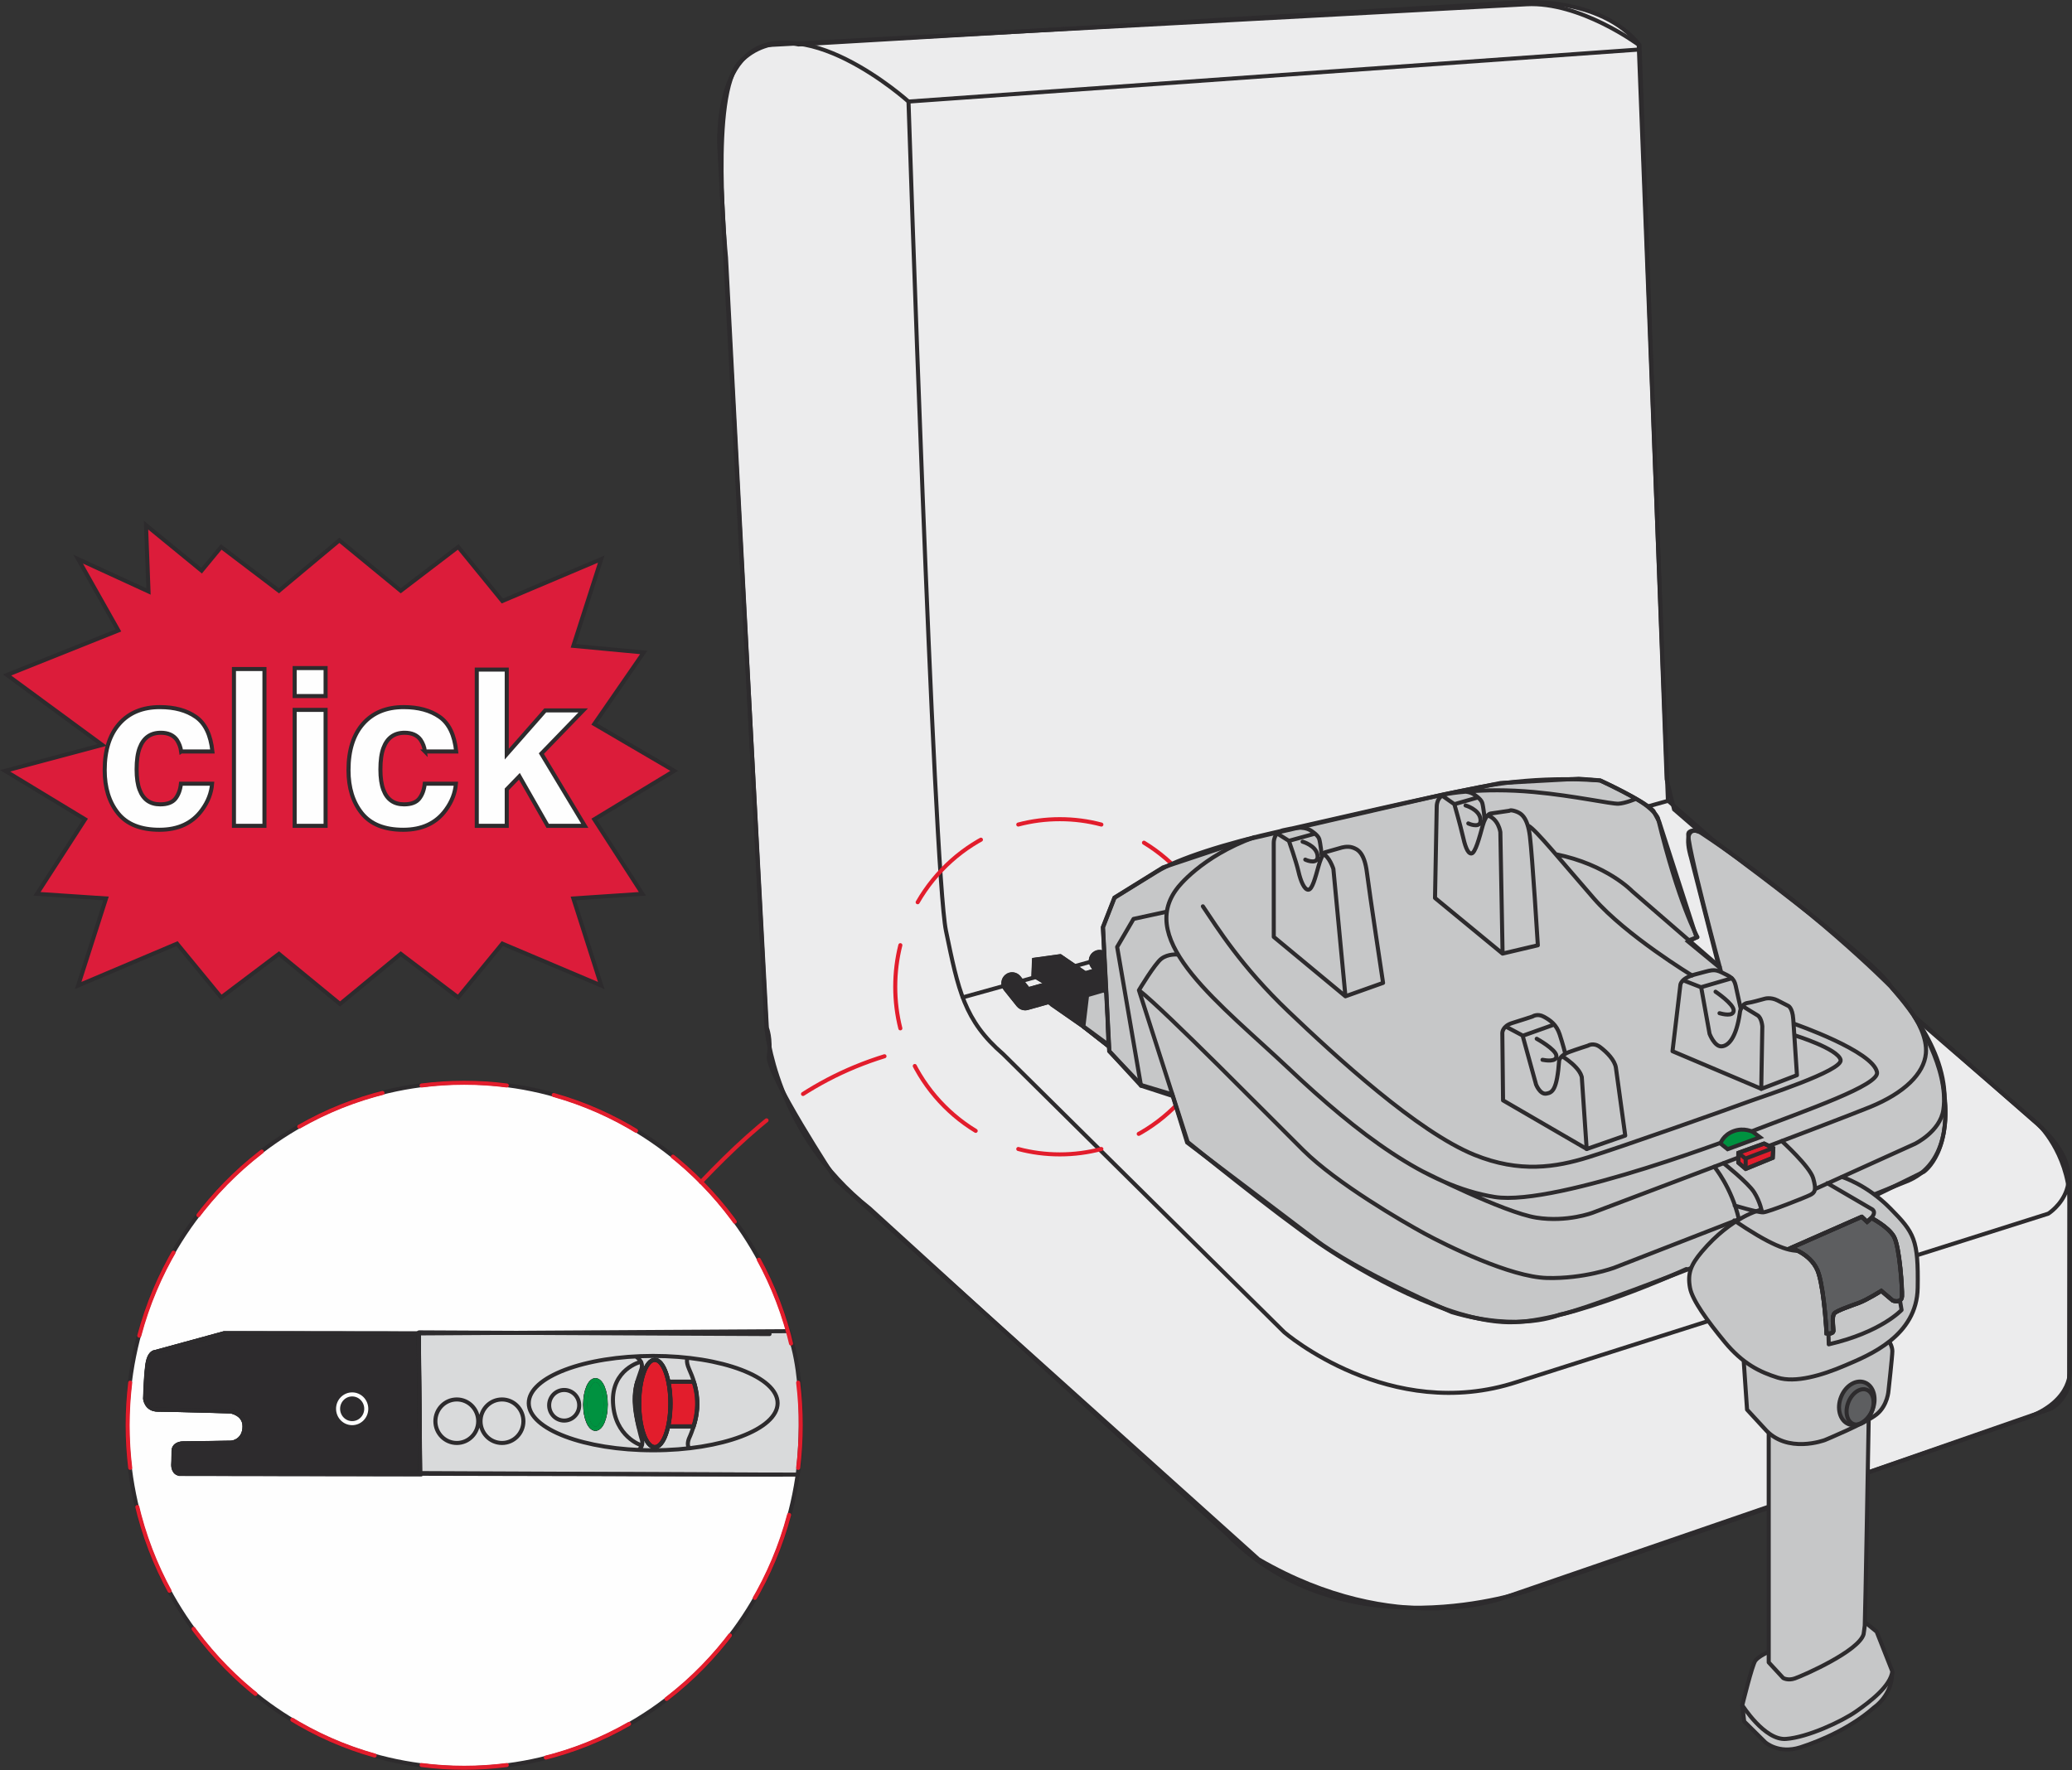 <?xml version="1.0" encoding="UTF-8"?>
<!DOCTYPE svg PUBLIC "-//W3C//DTD SVG 1.1//EN" "http://www.w3.org/Graphics/SVG/1.1/DTD/svg11.dtd">
<!-- Creator: CorelDRAW 2017 -->
<svg xmlns="http://www.w3.org/2000/svg" xml:space="preserve" width="38.948mm" height="33.279mm" version="1.1" style="shape-rendering:geometricPrecision; text-rendering:geometricPrecision; image-rendering:optimizeQuality; fill-rule:evenodd; clip-rule:evenodd"
viewBox="0 0 1759.83 1503.68"
 xmlns:xlink="http://www.w3.org/1999/xlink">
 <rect x="0" y="0" width="1759.83" height="1503.68" fill="#333333" stroke="none"/>
 <defs>
  <style type="text/css">
   <![CDATA[
    .str0 {stroke:#2D2B2D;stroke-width:3.44;stroke-miterlimit:10}
    .str8 {stroke:#2D2B2D;stroke-width:3.44;stroke-miterlimit:22.926}
    .str3 {stroke:#242726;stroke-width:3.44;stroke-miterlimit:22.926}
    .str6 {stroke:#FEFEFE;stroke-width:3.44;stroke-linecap:round;stroke-linejoin:round;stroke-miterlimit:4}
    .str1 {stroke:#2D2B2D;stroke-width:3.44;stroke-linecap:round;stroke-linejoin:round;stroke-miterlimit:10}
    .str2 {stroke:#2D2B2D;stroke-width:3.44;stroke-linecap:round;stroke-linejoin:round;stroke-miterlimit:4}
    .str5 {stroke:#E21D2C;stroke-width:3.44;stroke-linecap:round;stroke-linejoin:round;stroke-miterlimit:4}
    .str7 {stroke:#009240;stroke-width:3.44;stroke-linecap:round;stroke-linejoin:round;stroke-miterlimit:4}
    .str4 {stroke:#E21D2C;stroke-width:3.44;stroke-linecap:round;stroke-linejoin:round;stroke-miterlimit:4;stroke-dasharray:76.505 38.252}
    .fil1 {fill:none;fill-rule:nonzero}
    .fil3 {fill:#FEFEFE;fill-rule:nonzero}
    .fil0 {fill:#ECECED;fill-rule:nonzero}
    .fil4 {fill:#D9DADB;fill-rule:nonzero}
    .fil7 {fill:#C6C7C8;fill-rule:nonzero}
    .fil8 {fill:#5D5E60;fill-rule:nonzero}
    .fil2 {fill:#2D2B2D;fill-rule:nonzero}
    .fil9 {fill:#DC1C3A;fill-rule:nonzero}
    .fil5 {fill:#E21D2C;fill-rule:nonzero}
    .fil6 {fill:#009240;fill-rule:nonzero}
   ]]>
  </style>
 </defs>
 <g id="Слой_x0020_1">
  <path class="fil0" d="M651.31 873.12l-40.33 -747.72c0,0 -6.31,-102.61 67.22,-87.65l611.32 -35.72c0,0 69.43,-6.17 102.99,36.15l23.05 623.77 6.31 25.66 309.17 267.34c0,0 24.85,23.38 26.95,64l0 143.22c0,0 4.19,27.78 -37.82,42.75l-441.15 151.76c0,0 -92.43,36.35 -210.09,-32.05l-359.22 -322.8c0,0 -58.83,-89.77 -56.73,-104.74 2.1,-14.97 -1.68,-23.97 -1.68,-23.97z"/>
  <path class="fil1 str0" d="M651.31 873.12l-40.33 -747.72c0,0 -6.31,-102.61 67.22,-87.65l611.32 -35.72c0,0 69.43,-6.17 102.99,36.15l23.05 623.77 6.31 25.66 309.17 267.34c0,0 24.85,23.38 26.95,64l0 143.22c0,0 4.19,27.78 -37.82,42.75l-441.15 151.76c0,0 -92.43,36.35 -210.09,-32.05l-359.22 -322.8c0,0 -58.83,-89.77 -56.73,-104.74 2.1,-14.97 -1.68,-23.97 -1.68,-23.97z"/>
  <path class="fil1 str1" d="M771.61 86.27l620.38 -44.19m24.64 638.01l-24.79 -641.99c0,0 -49.89,-36.95 -95.34,-34.48l-643.84 34.62"/>
  <path class="fil1 str2" d="M1580.34 1252.94l161.93 -56.35c0,0 11.78,-6.46 15.13,-20.82l0.19 -172.01m-306.09 118.27l-163.05 51.93c-107.89,35.48 -197.71,-42.27 -197.71,-42.27l-238.65 -236.17c-33.22,-28.69 -38.14,-54.24 -48.65,-104.87 -10.51,-50.64 -31.81,-704.36 -31.81,-704.36 0,0 -93.57,-84.43 -143.16,-33.54 -25.84,26.6 -11.86,165.89 -11.86,165.89l34.32 654.26c0,0 6.62,89.54 87.62,153.61l303.73 276.81c99.71,102.46 255.29,47.99 255.29,47.99l204.46 -70.39m-85.31 -600.74l313.65 274.53c54.02,48.25 9.31,76.27 9.31,76.27l-116.81 37.01"/>
  <path class="fil1 str1" d="M1416.63 680.31l-29.33 8.17m-569.53 158.76l122.16 -34.05"/>
  <path class="fil2" d="M939.75 811.48c-2.53,-3.32 -7.27,-3.83 -10.5,-1.23 -3.25,2.6 -3.75,7.38 -1.2,10.68l2.58 3.33 -8.91 2.5 16.43 11.17 3.09 -0.86 -1.5 -25.6z"/>
  <path class="fil1 str0" d="M939.75 811.48c-2.53,-3.32 -7.27,-3.83 -10.5,-1.23 -3.25,2.6 -3.75,7.38 -1.2,10.68l2.58 3.33 -8.91 2.5 16.43 11.17 3.09 -0.86 -1.5 -25.6z"/>
  <path class="fil1 str2" d="M939.63 811.57c-2.5,-3.28 -7.16,-3.8 -10.35,-1.23 -3.19,2.58 -3.68,7.33 -1.18,10.62l2.55 3.3 -8.78 2.49 16.19 11.09 3.03 -0.86 -1.46 -25.41z"/>
  <line class="fil1" x1="920.06" y1="871.92" x2="943.66" y2= "890.38" />
  <polygon class="fil1 str0" points="920.06,871.92 943.66,890.38 "/>
  <polygon class="fil1 str3" points="920.16,871.99 943.57,890.3 "/>
  <line class="fil1 str2" x1="920.17" y1="872.05" x2="943.49" y2= "890.3" />
  <path class="fil2" d="M894.97 842.86c0.21,-2.11 -2.13,-4.88 -2.13,-4.88l-3.49 -2.13 -15.99 4.49 -7.97 -9.93c-2.58,-3.27 -7.32,-3.76 -10.51,-1.1 -3.19,2.66 -3.68,7.48 -1.05,10.71l11.02 13.77c1.43,1.8 3.58,2.81 5.82,2.81 0.66,-0.02 1.29,-0.11 2.01,-0.29l18.67 -5.23 1.94 -2.71c0.84,-1.19 1.53,-3.22 1.69,-5.51z"/>
  <path class="fil1 str0" d="M894.97 842.86c0.21,-2.11 -2.13,-4.88 -2.13,-4.88l-3.49 -2.13 -15.99 4.49 -7.97 -9.93c-2.58,-3.27 -7.32,-3.76 -10.51,-1.1 -3.19,2.66 -3.68,7.48 -1.05,10.71l11.02 13.77c1.43,1.8 3.58,2.81 5.82,2.81 0.66,-0.02 1.29,-0.11 2.01,-0.29l18.67 -5.23 1.94 -2.71c0.84,-1.19 1.53,-3.22 1.69,-5.51z"/>
  <path class="fil1 str2" d="M894.82 842.86c0.21,-2.09 -2.12,-4.83 -2.12,-4.83l-3.46 -2.14 -15.87 4.46 -7.93 -9.85c-2.57,-3.24 -7.27,-3.73 -10.42,-1.08 -3.17,2.63 -3.66,7.4 -1.05,10.61l10.93 13.68c1.44,1.78 3.56,2.79 5.79,2.79 0.64,-0.01 1.29,-0.11 1.97,-0.28l18.56 -5.2 1.93 -2.68c0.83,-1.19 1.51,-3.2 1.67,-5.48z"/>
  <path class="fil3" d="M680.45 1210.76c0,160.84 -128.12,291.2 -286.2,291.2 -158.06,0 -286.18,-130.36 -286.18,-291.2 0,-160.85 128.11,-291.24 286.18,-291.24 158.07,0 286.2,130.39 286.2,291.24z"/>
  <path class="fil1 str0" d="M680.45 1210.76c0,160.84 -128.12,291.2 -286.2,291.2 -158.06,0 -286.18,-130.36 -286.18,-291.2 0,-160.85 128.11,-291.24 286.18,-291.24 158.07,0 286.2,130.39 286.2,291.24z"/>
  <path class="fil4" d="M669.87 1130.8l-314.11 1.9 0.81 119.24 320.97 0.72c0,0 9.04,-69.43 -6.28,-116.9l-1.39 -4.96z"/>
  <path class="fil1 str0" d="M669.87 1130.8l-314.11 1.9 0.81 119.24 320.97 0.72c0,0 9.04,-69.43 -6.28,-116.9l-1.39 -4.96z"/>
  <path class="fil1 str4" d="M670.21 1286.88c-28.07,105.72 -113.22,187.57 -219.7,209.2"/>
  <path class="fil1 str4" d="M318.22 1491.31c-103.56,-29.01 -183.58,-115.83 -204.46,-224.26"/>
  <path class="fil1 str4" d="M118.29 1134.63c28.07,-105.73 113.21,-187.58 219.7,-209.21"/>
  <path class="fil1 str4" d="M470.28 930.19c103.57,29.01 183.59,115.85 204.46,224.27"/>
  <path class="fil1 str5" d="M430.44 1499.4c-11.86,1.53 -23.94,2.31 -36.2,2.31 -12.26,0 -24.34,-0.78 -36.18,-2.31m-247.47 -252.44c-1.44,-11.86 -2.18,-23.94 -2.18,-36.2 0,-12.27 0.75,-24.35 2.18,-36.21m247.47 -252.45c11.84,-1.53 23.92,-2.31 36.18,-2.31 12.27,0 24.34,0.78 36.2,2.31m247.47 252.45c1.44,11.86 2.18,23.94 2.18,36.21 0,12.26 -0.75,24.34 -2.18,36.2"/>
  <line class="fil1 str2" x1="355.91" y1="1131.82" x2="653.6" y2= "1133.27" />
  <path class="fil2" d="M153.5 1252.11l203.39 0.24 -1.18 -119.6 -165.49 -0.21 -58.59 16c0,0 -5.23,-0.32 -6.68,11.84 -1.45,12.2 -1.77,27.88 -1.77,27.88 0,0 0.88,9.21 10.79,9.21 9.9,0 61.78,1.5 61.78,1.5 0,0 11.94,1.74 11.94,12.72 0,10.97 -8.44,13.95 -11.94,13.95 -3.49,0 -40.79,0.57 -40.79,0.57 0,0 -7.6,0 -7.6,6.53 0,6.52 -0.27,11.86 -0.27,11.86 0,0 -0.3,7.49 6.41,7.49z"/>
  <path class="fil1 str0" d="M153.5 1252.11l203.39 0.24 -1.18 -119.6 -165.49 -0.21 -58.59 16c0,0 -5.23,-0.32 -6.68,11.84 -1.45,12.2 -1.77,27.88 -1.77,27.88 0,0 0.88,9.21 10.79,9.21 9.9,0 61.78,1.5 61.78,1.5 0,0 11.94,1.74 11.94,12.72 0,10.97 -8.44,13.95 -11.94,13.95 -3.49,0 -40.79,0.57 -40.79,0.57 0,0 -7.6,0 -7.6,6.53 0,6.52 -0.27,11.86 -0.27,11.86 0,0 -0.3,7.49 6.41,7.49z"/>
  <path class="fil1 str3" d="M153.61 1252l203.14 0.24 -1.18 -119.39 -165.28 -0.19 -58.52 15.97c0,0 -5.23,-0.32 -6.68,11.83 -1.45,12.16 -1.75,27.82 -1.75,27.82 0,0 0.88,9.2 10.76,9.2 9.88,0 61.7,1.5 61.7,1.5 0,0 11.92,1.74 11.92,12.69 0,10.95 -8.43,13.93 -11.92,13.93 -3.49,0 -40.72,0.57 -40.72,0.57 0,0 -7.6,0 -7.6,6.52 0,6.52 -0.25,11.85 -0.25,11.85 0,0 -0.3,7.47 6.39,7.47z"/>
  <path class="fil1 str2" d="M153.67 1251.96l203.14 0.23 -1.18 -119.38 -165.28 -0.22 -58.51 16c0,0 -5.23,-0.32 -6.68,11.79 -1.45,12.16 -1.75,27.85 -1.75,27.85 0,0 0.88,9.2 10.76,9.2 9.88,0 61.72,1.46 61.72,1.46 0,0 11.91,1.77 11.91,12.72 0,10.95 -8.41,13.9 -11.91,13.9 -3.49,0 -40.74,0.61 -40.74,0.61 0,0 -7.59,0 -7.59,6.52 0,6.48 -0.27,11.84 -0.27,11.84 0,0 -0.3,7.47 6.39,7.47z"/>
  <line class="fil1 str2" x1="356.96" y1="1251.38" x2="664.02" y2= "1252.71" />
  <path class="fil1 str6" d="M287.15 1196.74c0,6.74 5.36,12.21 11.96,12.21 6.6,0 11.97,-5.47 11.97,-12.21 0,-6.74 -5.37,-12.2 -11.97,-12.2 -6.6,0 -11.96,5.45 -11.96,12.2z"/>
  <path class="fil1 str2" d="M449.09 1191.94c0,22.14 47.33,40.06 105.67,40.06 58.37,0 105.69,-17.92 105.69,-40.06 0,-22.11 -47.33,-40.09 -105.69,-40.09 -58.34,0 -105.67,17.98 -105.67,40.09zm-79.3 15.37c0,10.2 8.13,18.48 18.19,18.48 10.03,0 18.19,-8.27 18.19,-18.48 0,-10.2 -8.16,-18.49 -18.19,-18.49 -10.06,0 -18.19,8.29 -18.19,18.49zm38.34 0c0,10.2 8.17,18.48 18.23,18.48 10.03,0 18.19,-8.27 18.19,-18.48 0,-10.2 -8.15,-18.49 -18.19,-18.49 -10.06,0 -18.23,8.29 -18.23,18.49zm131.76 -55.04c0,0 7.02,3.76 4.97,10.54 -2.04,6.8 -6.09,14.49 -5.82,27.49 0.3,13.01 5.82,31.67 5.82,31.67 0,0 2.68,5.95 -2.57,9.76m41.73 -78.28c0,0 -1.78,2.58 1.18,9.36 2.96,6.8 7.04,15.7 6.89,32.15 -0.18,12.99 -6.89,27.02 -6.89,27.02 0,0 -2.6,6.28 0.68,8.29"/>
  <path class="fil5" d="M589.14 1211.77l-46.66 0c-6.41,-24.93 -1.18,-38.11 -1.18,-38.11l47.84 0c0,0 7.08,16.56 0,38.11z"/>
  <path class="fil1 str0" d="M589.14 1211.77l-46.66 0c-6.41,-24.93 -1.18,-38.11 -1.18,-38.11l47.84 0c0,0 7.08,16.56 0,38.11z"/>
  <path class="fil1 str2" d="M589.01 1211.66l-46.4 0c-6.38,-24.79 -1.17,-37.89 -1.17,-37.89l47.56 0c0,0 7.04,16.46 0,37.89z"/>
  <path class="fil6" d="M496.98 1193.15c0,11.38 3.91,20.63 8.7,20.63 4.86,0 8.77,-9.24 8.77,-20.63 0,-11.43 -3.91,-20.68 -8.77,-20.68 -4.79,0 -8.7,9.24 -8.7,20.68z"/>
  <path class="fil1 str0" d="M496.98 1193.15c0,11.38 3.91,20.63 8.7,20.63 4.86,0 8.77,-9.24 8.77,-20.63 0,-11.43 -3.91,-20.68 -8.77,-20.68 -4.79,0 -8.7,9.24 -8.7,20.68z"/>
  <path class="fil1 str3" d="M497.13 1193.15c0,11.31 3.83,20.53 8.56,20.53 4.76,0 8.61,-9.22 8.61,-20.53 0,-11.37 -3.85,-20.56 -8.61,-20.56 -4.74,0 -8.56,9.19 -8.56,20.56z"/>
  <path class="fil6" d="M497.04 1193.08c0,11.4 3.91,20.63 8.72,20.63 4.84,0 8.75,-9.23 8.75,-20.63 0,-11.43 -3.91,-20.66 -8.75,-20.66 -4.81,0 -8.72,9.23 -8.72,20.66z"/>
  <path class="fil1 str0" d="M497.04 1193.08c0,11.4 3.91,20.63 8.72,20.63 4.84,0 8.75,-9.23 8.75,-20.63 0,-11.43 -3.91,-20.66 -8.75,-20.66 -4.81,0 -8.72,9.23 -8.72,20.66z"/>
  <path class="fil1 str7" d="M497.19 1193.08c0,11.33 3.85,20.53 8.58,20.53 4.75,0 8.59,-9.2 8.59,-20.53 0,-11.36 -3.84,-20.55 -8.59,-20.55 -4.73,0 -8.58,9.18 -8.58,20.55z"/>
  <path class="fil1 str2" d="M544.23 1156.82c0,0 -25.12,6.2 -23.57,34.97 1.55,28.79 23.78,35.89 23.78,35.89m-78.02 -33.92c0,7.16 5.71,13.01 12.76,13.01 7.05,0 12.77,-5.85 12.77,-13.01 0,-7.2 -5.72,-12.99 -12.77,-12.99 -7.08,0 -12.76,5.79 -12.76,12.99z"/>
  <path class="fil5" d="M542.73 1192.27c0,20.55 5.96,37.17 13.41,37.17 7.38,0 13.39,-16.63 13.39,-37.17 0,-20.55 -6.01,-37.17 -13.39,-37.17 -7.44,0 -13.41,16.62 -13.41,37.17z"/>
  <path class="fil1 str0" d="M542.73 1192.27c0,20.55 5.96,37.17 13.41,37.17 7.38,0 13.39,-16.63 13.39,-37.17 0,-20.55 -6.01,-37.17 -13.39,-37.17 -7.44,0 -13.41,16.62 -13.41,37.17z"/>
  <path class="fil1 str3" d="M542.88 1192.27c0,20.48 5.9,37.06 13.24,37.06 7.3,0 13.25,-16.58 13.25,-37.06 0,-20.48 -5.93,-37.06 -13.25,-37.06 -7.35,0 -13.24,16.58 -13.24,37.06z"/>
  <path class="fil1 str2" d="M542.94 1192.23c0,20.47 5.91,37.04 13.24,37.04 7.32,0 13.25,-16.57 13.25,-37.04 0,-20.48 -5.93,-37.06 -13.25,-37.06 -7.33,0 -13.24,16.58 -13.24,37.06z"/>
  <path class="fil1 str4" d="M595.38 1004.13c53.01,-55.52 101.39,-94.9 177.28,-112.66"/>
  <path class="fil1 str4" d="M1020.9 910.07c-15.25,26.54 -38.7,47.61 -66.82,59.58"/>
  <path class="fil1 str4" d="M828.69 960.65c-25.87,-15.7 -46.34,-39.66 -57.89,-68.32"/>
  <path class="fil1 str4" d="M779.41 766.45c15.25,-26.54 38.7,-47.61 66.82,-59.58"/>
  <path class="fil1 str4" d="M971.62 715.86c25.87,15.7 46.34,39.66 57.89,68.32"/>
  <path class="fil1 str5" d="M935.44 976.06c-11.27,2.98 -23.09,4.58 -35.29,4.58 -12.2,0 -24.01,-1.59 -35.29,-4.58m-100.16 -102.48c-2.84,-11.3 -4.34,-23.13 -4.34,-35.32 0,-12.2 1.5,-24.04 4.34,-35.34m100.16 -102.48c11.29,-2.98 23.1,-4.55 35.29,-4.55 12.2,0 24.02,1.58 35.29,4.57m100.18 102.46c2.84,11.3 4.34,23.14 4.34,35.34 0,12.19 -1.5,24.02 -4.34,35.32"/>
  <path class="fil2" d="M892.71 852.93l27.32 19.01 3.17 -26.6 18.05 -5.26 -40.74 -27.86 -22.32 3.08 -0.5 13.34 15.29 9.28c0,0 0.73,11.21 -0.27,13.09l0 1.93z"/>
  <path class="fil1 str0" d="M892.71 852.93l27.32 19.01 3.17 -26.6 18.05 -5.26 -40.74 -27.86 -22.32 3.08 -0.5 13.34 15.29 9.28c0,0 0.73,11.21 -0.27,13.09"/>
  <path class="fil1 str2" d="M891.65 852.12l28.33 19.72 3.16 -26.51 17.97 -5.23 -40.55 -27.78 -22.22 3.08 -0.49 13.29 15.22 9.24c0,0 2.98,3.01 1.97,4.88l-3.38 9.31z"/>
  <polygon class="fil7" points="940.83,887.09 920.17,871.9 923.31,845.43 937.77,841.23 940.23,843.75 941.44,887.73 "/>
  <polyline class="fil1 str2" points="940.83,887.09 920.17,871.9 923.31,845.43 937.77,841.23 940.23,843.75 941.44,887.73 "/>
  <path class="fil7" d="M1435.96 727.49c0,0 -10.09,-32.83 13.39,-17.92 0,0 142.34,103.96 157.13,129.05 0.7,2.15 45.8,46.59 45.11,95.35 0,0 8.43,51.61 -30.32,68.83l-185.32 74.57c0,0 -91.59,35.85 -111.31,39.42 0,0 -33.11,15.06 -91.59,-2.15 0,0 -81.02,-34.4 -116.97,-62.37l-107.8 -81.72 -12.67 -40.9 -26.09 -7.84 -27.44 -28.87 -5.37 -105.31 9.82 -25.1 41.33 -25.7 71.16 -23.69 167.59 -38.43 48.03 -9.58 66.23 -3.6 18.25 1.43c0,0 37.6,17.28 45.14,25.81l4.96 9.32 31.69 98.24 -7.04 3.59 26.08 21.48 -23.97 -93.9z"/>
  <path class="fil1 str0" d="M1435.96 727.49c0,0 -10.09,-32.83 13.39,-17.92 0,0 142.34,103.96 157.13,129.05 0.7,2.15 45.8,46.59 45.11,95.35 0,0 8.43,51.61 -30.32,68.83l-185.32 74.57c0,0 -91.59,35.85 -111.31,39.42 0,0 -33.11,15.06 -91.59,-2.15 0,0 -81.02,-34.4 -116.97,-62.37l-107.8 -81.72 -12.67 -40.9 -26.09 -7.84 -27.44 -28.87 -5.37 -105.31 9.82 -25.1 41.33 -25.7 71.16 -23.69 167.59 -38.43 48.03 -9.58 66.23 -3.6 18.25 1.43c0,0 37.6,17.28 45.14,25.81l4.96 9.32 31.69 98.24 -7.04 3.59 26.08 21.48 -23.97 -93.9z"/>
  <path class="fil7" d="M1479.79 1448.61l1.62 13.73 17.89 17.69c0,0 11.24,10.23 29.79,4.33 18.58,-5.99 43.79,-17.21 62.67,-33.93 0,0 15.4,-10.08 15.4,-29.81l-127.37 27.99z"/>
  <path class="fil1 str2" d="M1479.79 1448.61l1.62 13.73 17.89 17.69c0,0 11.24,10.23 29.79,4.33 18.58,-5.99 43.79,-17.21 62.67,-33.93 0,0 15.4,-10.08 15.4,-29.81"/>
  <path class="fil7" d="M1502.2 1403.19c0,0 -8.61,3.8 -11.36,7.57 -2.74,3.79 -11.05,37.81 -11.05,37.81 0,0 18.89,29.98 37.09,28.64 18.29,-1.34 47.26,-14.76 59.58,-23.37 12.38,-8.62 29.3,-21.72 30.78,-33.98l-13.32 -33.76 -9.99 -8.13 -81.72 25.22z"/>
  <path class="fil1 str2" d="M1502.2 1403.19c0,0 -8.61,3.8 -11.36,7.57 -2.74,3.79 -11.05,37.81 -11.05,37.81 0,0 18.89,29.98 37.09,28.64 18.29,-1.34 47.26,-14.76 59.58,-23.37 12.38,-8.62 29.3,-21.72 30.78,-33.98l-13.32 -33.76 -9.99 -8.13"/>
  <path class="fil7" d="M1502.24 1217.25l0 194.93 12.26 13.26c0,0 4.03,2.47 10.06,0.32 8.08,-2.87 54.02,-23.21 58.25,-37.46 0,0 0.65,-4.24 0.99,-7.3 0.38,-4 3.35,-175.06 3.35,-175.06l-84.9 11.31z"/>
  <path class="fil1 str2" d="M1502.24 1217.25l0 194.93 12.26 13.26c0,0 4.03,2.47 10.06,0.32 8.08,-2.87 54.02,-23.21 58.25,-37.46 0,0 0.65,-4.24 0.99,-7.3 0.38,-4 3.35,-175.06 3.35,-175.06"/>
  <path class="fil7" d="M1604.67 1139.74c0,0 2.58,4.07 2.58,8.07 0,3.94 -3.25,33.43 -3.25,33.43 0,0 -0.67,12.59 -10.09,20.23 -9.47,7.59 -43.98,21.84 -43.98,21.84 0,0 -32.22,12.25 -51.12,-9.6l-14.97 -16.23 -2.85 -41.59 123.68 -16.15z"/>
  <path class="fil1 str2" d="M1604.67 1139.74c0,0 2.58,4.07 2.58,8.07 0,3.94 -3.25,33.43 -3.25,33.43 0,0 -0.67,12.59 -10.09,20.23 -9.47,7.59 -43.98,21.84 -43.98,21.84 0,0 -32.22,12.25 -51.12,-9.6l-14.97 -16.23 -2.85 -41.59"/>
  <path class="fil7" d="M1564.46 999.81c0,0 21.01,6.31 41.19,26.88 20.2,20.51 23.78,26.19 23.11,67.26 -0.62,41.14 -41.39,57.33 -61.58,65.97 -20.18,8.66 -42.32,14.97 -57.3,10.36 -15.03,-4.7 -29.66,-11.7 -44.98,-30.27 -14.35,-17.42 -27.56,-35.39 -29.52,-46.02 -2.26,-12.24 0.7,-19.59 10.01,-30.63 25.41,-30.06 50.19,-35.66 50.19,-35.66l68.87 -27.89z"/>
  <path class="fil1 str2" d="M1564.46 999.81c0,0 21.01,6.31 41.19,26.88 20.2,20.51 23.78,26.19 23.11,67.26 -0.62,41.14 -41.39,57.33 -61.58,65.97 -20.18,8.66 -42.32,14.97 -57.3,10.36 -15.03,-4.7 -29.66,-11.7 -44.98,-30.27 -14.35,-17.42 -27.56,-35.39 -29.52,-46.02 -2.26,-12.24 0.7,-19.59 10.01,-30.63 25.41,-30.06 50.19,-35.66 50.19,-35.66"/>
  <path class="fil1 str2" d="M1347.62 975.99l-71.02 -41.24 -0.62 -57.32c0,0 -0.02,-5.79 8.43,-8.39 8.45,-2.57 17.31,-5.56 17.31,-5.56 0,0 4,-2.81 9.5,0.21 5.48,3 10.74,6.65 13.47,15.01 2.77,8.38 4.77,16.37 4.77,16.37m166.44 29.85l-75.38 -31.93 6.65 -56.04c0,0 -0.16,-5.96 13.13,-9.34 13.31,-3.38 15.05,-4.97 22.32,-1.42 7.23,3.52 10.13,4.8 11.55,11.1 1.42,6.28 4.35,19.76 4.35,19.76m46.29 22.62c0,0 36.06,11.19 38.48,20.64 2.35,9.2 -66.79,31.23 -80,36.17 -13.05,4.89 -107.24,38.26 -134.48,46.64 -27.24,8.43 -58.03,13.56 -96.56,-2.1 -48.28,-19.62 -117.45,-83.19 -157.96,-121.83 -40.5,-38.65 -60.4,-71.25 -72.64,-89.28m464.66 191.61c0,0 -163.7,63.73 -216.8,55.3 -57.96,-9.18 -116.57,-54.02 -174.53,-108.78 -57.94,-54.75 -130.58,-108.45 -94.81,-153.85 0,0 19.64,-26.43 65.32,-43.01m458.67 158.64c0,0 66.94,23.17 70.08,41.11 1.93,10.93 -59.39,31.9 -107,50.31m-279.23 33.68c0,0 69.66,35.23 96.93,39.47 26.11,4.11 47.91,-4.24 47.91,-4.24 0,0 206.62,-77.96 235.58,-89.8 28.91,-11.86 45.73,-28.17 47.31,-45.51 2.33,-26.09 -31.05,-57.93 -31.05,-57.93 0,0 -66.75,-67.59 -160.45,-129.74 0,0 -6.95,-3.85 -10.12,0.32 -3.14,4.21 27.69,118.3 27.69,118.3"/>
  <polygon class="fil5" points="1506.14,975.27 1498.35,971.45 1476.46,979.35 1476.46,987.66 1482.69,992.99 1505.7,983.57 "/>
  <polygon class="fil1 str0" points="1506.14,975.27 1498.35,971.45 1476.46,979.35 1476.46,987.66 1482.69,992.99 1505.7,983.57 "/>
  <path class="fil1 str2" d="M1506.07 975.25l-7.8 -3.81 -21.88 7.89 0 8.32 6.25 5.33 22.98 -9.42 0.45 -8.3zm0 0l-23.4 8.89 -0.03 8.83m-6.25 -13.65l6.25 4.99m-26.6 6.84c0,0 14.63,17.45 20.88,44.56m36.47 -66.36c0,0 23.78,21.57 26.62,31.55 2.89,9.99 1.56,12.11 -2.57,14.22 -4.11,2.09 -35.4,14.45 -39.82,14.73 -4.41,0.27 -24.31,-5.77 -24.31,-5.77m-9.37 -35.91c0,0 20.72,16.45 25.89,24.6 5.21,8.16 6.77,17.08 6.77,17.08m44.94 -19.73l84.83 -38.43c0,0 21.57,-10.4 24.24,-29.06 5.07,-35.08 -24.56,-78.96 -24.56,-78.96m-626.23 -52.82c0,0 -7.62,-0.72 -13.31,3.49 -5.68,4.21 -19.16,26.84 -19.16,26.84 21.76,16.83 111.25,107.91 139.68,136.03 28.45,28.18 84.34,60.54 102.68,70.55 18.39,10.01 72.96,37.09 104.26,37.87 31.28,0.81 56.89,-8.64 56.89,-8.64l106.05 -41.27m-509.56 -194.55l41.41 128.95c0,0 74.23,60.52 111.74,86.06 37.49,25.54 108.88,66.02 160.37,67.03 51.47,1.1 151.4,-45.17 151.4,-45.17m-436.05 -146.96l-27.13 -8.82 -20.25 -117.83 13.92 -23.82 27.15 -5.9m562.07 230.36l38.01 22.17c0,0 5.82,2.98 -4.26,10.6 -10.1,7.62 -46.32,23.56 -56.76,24.57 -10.39,1 -26.43,-5.52 -56.06,-25.65"/>
  <path class="fil8" d="M1581.27 1033.55l-60.35 26.57c0,0 18.92,5.32 23.82,22.19 4.93,16.93 6.55,50.45 6.55,50.45 0,0 5.86,1.03 5.86,-2.33 0,-3.33 -1.63,-12.57 0.99,-14.93 2.6,-2.31 13.37,-6 20.55,-8.63 7.14,-2.63 19.21,-10.28 19.21,-10.28l9.84 8.29c0,0 7.44,2.62 7.79,-3.63 0.33,-6.31 -1.98,-42.12 -6.85,-50.74 -4.88,-8.64 -19.16,-15.86 -19.16,-15.86l-3.68 3.24 -4.55 -4.34z"/>
  <path class="fil1 str0" d="M1581.27 1033.55l-60.35 26.57c0,0 18.92,5.32 23.82,22.19 4.93,16.93 6.55,50.45 6.55,50.45 0,0 5.86,1.03 5.86,-2.33 0,-3.33 -1.63,-12.57 0.99,-14.93 2.6,-2.31 13.37,-6 20.55,-8.63 7.14,-2.63 19.21,-10.28 19.21,-10.28l9.84 8.29c0,0 7.44,2.62 7.79,-3.63 0.33,-6.31 -1.98,-42.12 -6.85,-50.74 -4.88,-8.64 -19.16,-15.86 -19.16,-15.86l-3.68 3.24 -4.55 -4.34z"/>
  <path class="fil1 str3" d="M1581.29 1033.66l-60.13 26.5c0,0 18.86,5.33 23.72,22.16 4.93,16.89 6.55,50.35 6.55,50.35 0,0 5.82,1.02 5.82,-2.33 0,-3.32 -1.61,-12.54 1,-14.9 2.58,-2.31 13.31,-5.98 20.47,-8.61 7.11,-2.63 19.13,-10.27 19.13,-10.27l9.79 8.29c0,0 7.43,2.6 7.77,-3.65 0.33,-6.29 -1.95,-42.02 -6.82,-50.62 -4.86,-8.62 -19.08,-15.83 -19.08,-15.83l-3.67 3.24 -4.54 -4.33z"/>
  <path class="fil1 str2" d="M1581.24 1033.66l-60.22 26.5c0,0 18.89,5.34 23.76,22.17 4.91,16.88 6.55,50.36 6.55,50.36 0,0 5.8,1.02 5.8,-2.33 0,-3.3 -1.59,-12.55 1.04,-14.89 2.57,-2.33 13.32,-5.98 20.48,-8.59 7.13,-2.63 19.16,-10.28 19.16,-10.28l9.8 8.26c0,0 7.44,2.63 7.78,-3.63 0.33,-6.3 -1.98,-42.03 -6.84,-50.66 -4.86,-8.64 -19.11,-15.85 -19.11,-15.85l-3.66 3.24 -4.55 -4.3zm32.46 71.06l1.37 8.11c0,0 -17.25,18.9 -61.83,29.17l-0.27 -9.14"/>
  <path class="fil8" d="M1563.75 1186.55c-3.94,9.72 -1.15,20.1 6.19,23.19 7.36,3.06 16.48,-2.33 20.43,-12.04 3.89,-9.76 1.1,-20.13 -6.23,-23.19 -7.38,-3.11 -16.5,2.3 -20.39,12.04z"/>
  <path class="fil1 str2" d="M1563.75 1186.55c-3.94,9.72 -1.15,20.1 6.19,23.19 7.36,3.06 16.48,-2.33 20.43,-12.04 3.89,-9.76 1.1,-20.13 -6.23,-23.19 -7.38,-3.11 -16.5,2.3 -20.39,12.04z"/>
  <path class="fil1 str2" d="M1569.97 1191.03c-3.2,8 -1.45,16.34 4.03,18.58 5.45,2.28 12.43,-2.37 15.7,-10.34 3.2,-7.99 1.44,-16.28 -4.03,-18.57 -5.45,-2.28 -12.45,2.35 -15.7,10.33zm23.3 -175.64l40.62 -19.95c0,0 26.13,-17.26 16.16,-76.07m-205.14 -80.49l7.09 39.34c0,0 4.14,10.93 10.12,10.65 6.02,-0.35 12.49,-7.28 15.56,-28.05 0,0 0.43,-8.03 6.77,-8.86 3.65,-0.45 9.88,-2.39 14.49,-3.57 0,0 5.01,-1.48 10.74,1.42l8.96 4.58c0,0 3.75,1.24 4.45,11.45l3.14 47.52 -30.33 11.63 0.91 -53.03c0,0 -0.49,-7.41 -4.14,-9.5 -3.6,-2.09 -11.21,-6.9 -11.21,-6.9m-50.82 -22.41l14.11 5.49 26.13 -7.6m-177.39 49.67l11.17 40.6c0,0 3.38,8.61 8.65,7.71 5.28,-0.84 9.09,-3 10.97,-28.34 0,0 1.07,-4.27 8.03,-6.85 6.97,-2.58 16.45,-5.58 16.45,-5.58 0,0 4.65,-3.01 10.35,1.27 5.71,4.31 12.46,11.14 13.36,17.57l7.92 57.56 -32.75 11.43 -4.15 -61c0,0 -0.56,-3.51 -4.59,-7.96 -4.64,-5.18 -10.8,-9.01 -10.8,-9.01m-9.48 -27.26l-25.12 8.95 -13.74 -7.32m177.33 -30.05c0,0 15.39,10.32 15.39,15.9 0,5.58 -9.68,3.01 -12.02,2.37m-155.27 21.7c0,0 16.24,8.92 16.72,14.47 0.47,5.58 -9.42,3.86 -11.79,3.41m11.25 -174.64c43.6,8.8 64.99,31.48 64.99,31.48l74.26 64.28m-23.51 7.24c0,0 -55.81,-33.82 -83.37,-65.4 -27.51,-31.56 -49.36,-58.61 -55.71,-61.84m136.4 97.34l7.3 -2.65c0,0 -16.12,-28.98 -33.54,-101.12 0,0 -2.84,-7.41 -18.67,-16.42 -15.83,-9.04 -30.4,-15.49 -30.4,-15.49 0,0 -49.38,-4.81 -101.92,5.49 -52.54,10.31 -121.87,26.75 -169.34,37.38 -47.48,10.61 -87.44,23.48 -105.43,34.6l-35.77 22.06 -9.82 25.1 5.39 105.28 26.88 29.3m257.54 -247.45c0,0 30.56,-6.28 76.46,-1.99 34.49,3.22 65.51,10.23 71.52,9.9 6.01,-0.35 14.89,-4.18 14.89,-4.18m-128.52 17.07c0,0 -1.05,-10.32 -2.11,-13.76 -1.07,-3.42 -7.38,-7.3 -7.38,-7.3 -6.76,-3.87 -14.86,-1.86 -23.24,-0.06 -8.37,1.8 -8,10.81 -8,10.81l-1.45 77.5 57.37 47.25 29.97 -7.06c0,0 -4.64,-75.62 -6.74,-92.58 -2.11,-16.96 -7.83,-19.75 -12.24,-21.25 -4.45,-1.5 -5.29,-0.42 -5.29,-0.42l-16.04 2.36c0,0 -3.78,0.43 -6.53,10.28 -2.74,9.88 -6.33,23.64 -9.69,23.64 -3.38,0 -5.5,-7.3 -7.4,-15.67 -1.9,-8.4 -6.97,-26.21 -6.97,-26.21m-10.36 -7.27l10.36 7.27 20.1 -5.77m-10.6 6.84c0,0 11.43,3.2 12.64,11.4 1.26,8.16 -8.21,4.93 -10.31,3.85m-124.52 26.92c0,0 -1.05,-10.3 -2.12,-13.74 -1.04,-3.44 -7.4,-7.32 -7.4,-7.32 -6.73,-3.86 -14.81,-1.83 -23.21,-0.05 -8.37,1.77 -8,10.81 -8,10.81l0.03 79.79 60.86 50.45 31.97 -11.38c0,0 -11.62,-76.79 -13.72,-93.76 -2.12,-16.96 -7.83,-19.75 -12.24,-21.26 -4.43,-1.5 -9.77,0.24 -9.77,0.24l-13.61 3.87c0,0 -2.71,1.78 -5.45,11.65 -2.76,9.87 -5.36,20.1 -8.73,20.1 -3.38,0 -6.49,-7.3 -8.39,-15.67 -1.9,-8.37 -8.08,-25.84 -8.08,-25.84m-9.93 -6.26l9.93 6.26 22.24 -6.12m-10.62 6.84c0,0 11.41,3.2 12.66,11.38 1.24,8.17 -8.22,4.94 -10.36,3.85m167.58 79.8l-1.9 -103.16c0,0 -1.51,-11.17 -10.81,-14.21m-120.76 153.66l-10.25 -108.21c0,0 -3.46,-10.82 -8.89,-12.66"/>
  <path class="fil6" d="M1488.93 961.62l5.91 4.48 -27.51 10.12 -6.07 -4.83c0,0 2.2,-7.19 11.16,-10.5 8.96,-3.35 16.51,0.73 16.51,0.73z"/>
  <path class="fil1 str8" d="M1488.93 961.62l5.91 4.48 -27.51 10.12 -6.07 -4.83c0,0 2.2,-7.19 11.16,-10.5 8.96,-3.35 16.51,0.73 16.51,0.73z"/>
  <polygon class="fil9" points="86.82,632.8 6,573.38 100.52,535.57 66.37,474.96 126.13,502.43 124.01,446.09 171.24,484.77 187.88,464.6 236.92,501.85 288.24,458.99 340.38,501.85 389.15,464.6 426.64,510.54 510.66,474.96 486.98,548.64 546.73,554.25 504.73,615.04 572.67,654.81 504.73,696 545.62,759.31 486.98,763.23 510.66,837.19 426.64,801.62 389.15,847.28 340.38,810.29 288.8,852.88 236.92,810.29 187.88,847.28 150.37,801.62 66.37,837.19 90.06,763.23 31.42,759.31 72.28,696 4.35,654.81 "/>
  <polygon class="fil1 str0" points="86.82,632.8 6,573.38 100.52,535.57 66.37,474.96 126.13,502.43 124.01,446.09 171.24,484.77 187.88,464.6 236.92,501.85 288.24,458.99 340.38,501.85 389.15,464.6 426.64,510.54 510.66,474.96 486.98,548.64 546.73,554.25 504.73,615.04 572.67,654.81 504.73,696 545.62,759.31 486.98,763.23 510.66,837.19 426.64,801.62 389.15,847.28 340.38,810.29 288.8,852.88 236.92,810.29 187.88,847.28 150.37,801.62 66.37,837.19 90.06,763.23 31.42,759.31 72.28,696 4.35,654.81 "/>
  <path class="fil3" d="M153.87 638.37c-0.48,-3.68 -1.74,-6.98 -3.73,-9.94 -2.92,-3.97 -7.45,-5.96 -13.6,-5.96 -8.75,0 -14.73,4.32 -17.95,12.93 -1.7,4.56 -2.55,10.63 -2.55,18.2 0,7.22 0.84,13.02 2.55,17.4 3.1,8.2 8.93,12.29 17.5,12.29 6.07,0 10.39,-1.63 12.94,-4.88 2.55,-3.27 4.1,-7.48 4.65,-12.66l26.46 0c-0.61,7.83 -3.46,15.24 -8.56,22.22 -8.13,11.27 -20.18,16.91 -36.13,16.91 -15.96,0 -27.71,-4.7 -35.23,-14.11 -7.52,-9.39 -11.3,-21.58 -11.3,-36.55 0,-16.89 4.16,-30.05 12.48,-39.45 8.32,-9.39 19.78,-14.09 34.42,-14.09 12.43,0 22.62,2.77 30.54,8.32 7.91,5.53 12.59,15.32 14.06,29.36l-26.55 0z"/>
  <path class="fil1 str0" d="M153.87 638.37c-0.48,-3.68 -1.74,-6.98 -3.73,-9.94 -2.92,-3.97 -7.45,-5.96 -13.6,-5.96 -8.75,0 -14.73,4.32 -17.95,12.93 -1.7,4.56 -2.55,10.63 -2.55,18.2 0,7.22 0.84,13.02 2.55,17.4 3.1,8.2 8.93,12.29 17.5,12.29 6.07,0 10.39,-1.63 12.94,-4.88 2.55,-3.27 4.1,-7.48 4.65,-12.66l26.46 0c-0.61,7.83 -3.46,15.24 -8.56,22.22 -8.13,11.27 -20.18,16.91 -36.13,16.91 -15.96,0 -27.71,-4.7 -35.23,-14.11 -7.52,-9.39 -11.3,-21.58 -11.3,-36.55 0,-16.89 4.16,-30.05 12.48,-39.45 8.32,-9.39 19.78,-14.09 34.42,-14.09 12.43,0 22.62,2.77 30.54,8.32 7.91,5.53 12.59,15.32 14.06,29.36l-26.55 0z"/>
  <polygon class="fil3" points="224.61,701.54 198.7,701.54 198.7,568.33 224.61,568.33 "/>
  <polygon class="fil1 str0" points="224.61,701.54 198.7,701.54 198.7,568.33 224.61,568.33 "/>
  <path class="fil3" d="M276.54 591.29l-26.28 0 0 -23.77 26.28 0 0 23.77zm-26.28 11.75l26.28 0 0 98.5 -26.28 0 0 -98.5z"/>
  <path class="fil1 str0" d="M276.54 591.29l-26.28 0 0 -23.77 26.28 0 0 23.77zm-26.28 11.75l26.28 0 0 98.5 -26.28 0 0 -98.5z"/>
  <path class="fil3" d="M360.93 638.37c-0.48,-3.68 -1.74,-6.98 -3.73,-9.94 -2.91,-3.97 -7.44,-5.96 -13.58,-5.96 -8.75,0 -14.74,4.32 -17.97,12.93 -1.71,4.56 -2.55,10.63 -2.55,18.2 0,7.22 0.84,13.02 2.55,17.4 3.09,8.2 8.93,12.29 17.5,12.29 6.08,0 10.4,-1.63 12.95,-4.88 2.55,-3.27 4.1,-7.48 4.65,-12.66l26.46 0c-0.61,7.83 -3.46,15.24 -8.56,22.22 -8.13,11.27 -20.18,16.91 -36.14,16.91 -15.95,0 -27.7,-4.7 -35.23,-14.11 -7.52,-9.39 -11.29,-21.58 -11.29,-36.55 0,-16.89 4.15,-30.05 12.47,-39.45 8.32,-9.39 19.78,-14.09 34.41,-14.09 12.43,0 22.62,2.77 30.54,8.32 7.9,5.53 12.59,15.32 14.06,29.36l-26.55 0z"/>
  <path class="fil1 str0" d="M360.93 638.37c-0.48,-3.68 -1.74,-6.98 -3.73,-9.94 -2.91,-3.97 -7.44,-5.96 -13.58,-5.96 -8.75,0 -14.74,4.32 -17.97,12.93 -1.71,4.56 -2.55,10.63 -2.55,18.2 0,7.22 0.84,13.02 2.55,17.4 3.09,8.2 8.93,12.29 17.5,12.29 6.08,0 10.4,-1.63 12.95,-4.88 2.55,-3.27 4.1,-7.48 4.65,-12.66l26.46 0c-0.61,7.83 -3.46,15.24 -8.56,22.22 -8.13,11.27 -20.18,16.91 -36.14,16.91 -15.95,0 -27.7,-4.7 -35.23,-14.11 -7.52,-9.39 -11.29,-21.58 -11.29,-36.55 0,-16.89 4.15,-30.05 12.47,-39.45 8.32,-9.39 19.78,-14.09 34.41,-14.09 12.43,0 22.62,2.77 30.54,8.32 7.9,5.53 12.59,15.32 14.06,29.36l-26.55 0z"/>
  <polygon class="fil3" points="404.94,568.79 430.4,568.79 430.4,640.65 463.09,603.49 495.32,603.49 459.79,640.18 496.69,701.53 465.15,701.53 441.14,659.45 430.4,670.55 430.4,701.53 404.94,701.53 "/>
  <polygon class="fil1 str0" points="404.94,568.79 430.4,568.79 430.4,640.65 463.09,603.49 495.32,603.49 459.79,640.18 496.69,701.53 465.15,701.53 441.14,659.45 430.4,670.55 430.4,701.53 404.94,701.53 "/>
 </g>
</svg>
